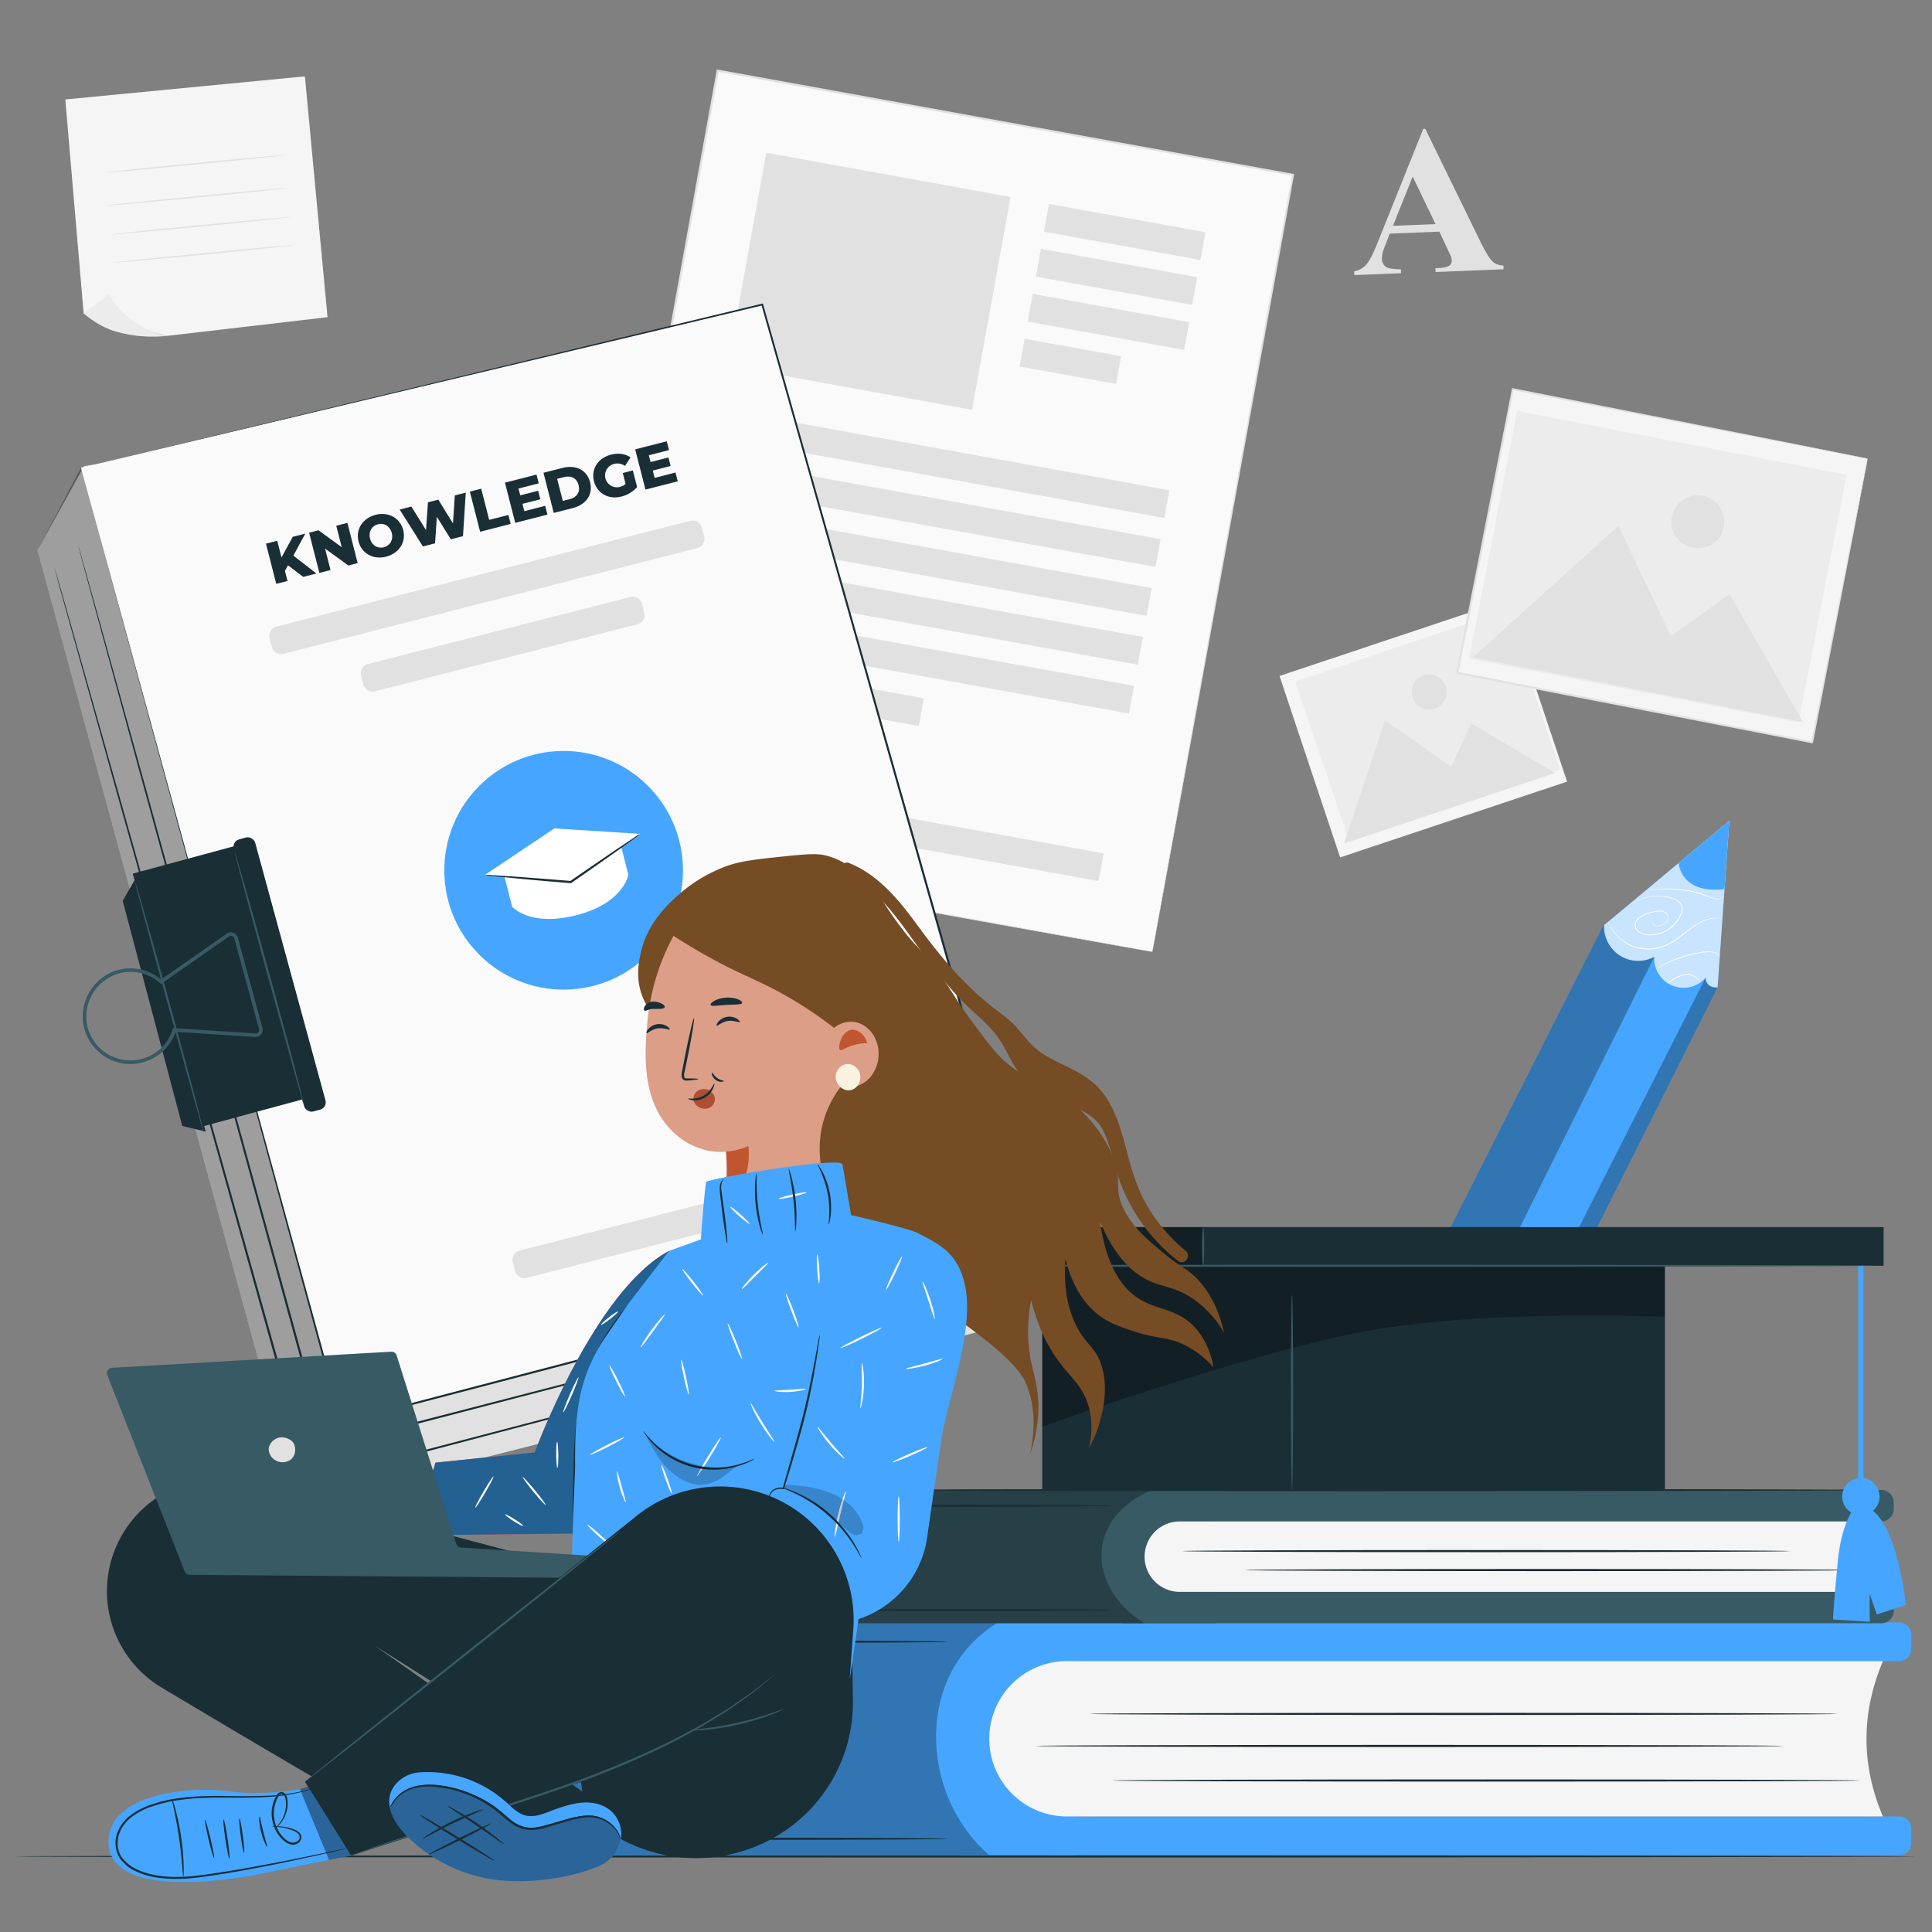<svg id="Layer_1" data-name="Layer 1" xmlns="http://www.w3.org/2000/svg" viewBox="0 0 1080 1080"><rect x="0" y="0" width="1080" height="1080" fill="#808080" stroke="none"/><defs><style>.cls-1{fill:#fafafa;}.cls-2{fill:#e1e1e1;}.cls-3{fill:#f5f5f5;}.cls-4{fill:#ececec;}.cls-5{fill:#1a2e35;}.cls-6{opacity:0.3;}.cls-7{fill:#46a6ff;}.cls-8{fill:#fff;}.cls-9{fill:#375a64;}.cls-10{opacity:0.7;}.cls-11{fill:#754c24;}.cls-12{fill:#c15530;}.cls-13{fill:#dc9e87;}.cls-14{fill:#faf2e1;}.cls-15{fill:#ae4f32;}.cls-16{fill:#ff4f5b;}.cls-17{fill:#226191;}.cls-18{opacity:0.2;}.cls-19{opacity:0.4;}</style></defs><rect class="cls-1" x="301.97" y="122.38" width="441.45" height="326.85" transform="translate(148.34 749.22) rotate(-79.74)"/><path class="cls-2" d="M644.18,532.12s.11-.72.34-2.09.61-3.42,1.08-6.1c.95-5.38,2.37-13.32,4.21-23.65,3.71-20.66,9.13-50.87,16-89.11,13.77-76.43,33.32-185,56.48-313.54l.45.63L401.13,40.1h0l.7-.48c-29.38,162-56.59,312.14-78.75,434.37l-.4-.58L556.34,516l64.91,11.88L638.31,531c3.86.72,5.87,1.12,5.87,1.12s-1.95-.32-5.79-1l-17-3-64.85-11.62L322.47,474.37l-.48-.08.08-.49c22.1-122.24,49.24-272.36,78.54-434.41l.11-.59.59.11h0L722.92,97.19l.54.1-.1.53C700,226.49,680.19,335.13,666.27,411.62c-7,38.17-12.48,68.31-16.25,88.94-1.89,10.27-3.34,18.17-4.32,23.51-.49,2.65-.87,4.66-1.12,6S644.18,532.12,644.18,532.12Z"/><rect class="cls-2" x="416.47" y="96.8" width="138.77" height="120.91" transform="translate(35.79 -84.04) rotate(10.26)"/><rect class="cls-2" x="584.28" y="121.81" width="88.85" height="15.77" transform="translate(33.16 -109.93) rotate(10.26)"/><rect class="cls-2" x="400.71" y="251.38" width="253.58" height="15.77" transform="translate(54.63 -89.83) rotate(10.26)"/><rect class="cls-2" x="395.76" y="278.7" width="253.58" height="15.77" transform="translate(59.41 -88.51) rotate(10.26)"/><rect class="cls-2" x="390.81" y="306.03" width="253.58" height="15.77" transform="translate(64.2 -87.19) rotate(10.26)"/><rect class="cls-2" x="385.87" y="333.35" width="253.58" height="15.77" transform="translate(68.99 -85.87) rotate(10.26)"/><rect class="cls-2" x="380.92" y="360.68" width="253.58" height="15.77" transform="translate(73.78 -84.55) rotate(10.26)"/><rect class="cls-2" x="363.96" y="454.34" width="253.58" height="15.77" transform="translate(90.2 -80.03) rotate(10.26)"/><rect class="cls-2" x="376.89" y="377.81" width="139.2" height="15.77" transform="translate(75.85 -73.37) rotate(10.26)"/><rect class="cls-2" x="579.73" y="146.93" width="88.85" height="15.77" transform="translate(37.57 -108.72) rotate(10.26)"/><rect class="cls-2" x="575.19" y="172.06" width="88.85" height="15.77" transform="translate(41.97 -107.5) rotate(10.26)"/><rect class="cls-2" x="570.91" y="194.14" width="54.79" height="15.77" transform="translate(45.56 -103.36) rotate(10.26)"/><path class="cls-2" d="M804.61,129.48l-27.74,1.12-3,7.77a17,17,0,0,0-1.37,6.38,5.25,5.25,0,0,0,2.86,4.76c1.07.58,3.65.94,7.76,1.08l.08,2.14-26.12,1.05-.08-2.14a11.67,11.67,0,0,0,6.8-3.78q2.61-3,6.25-12.12L795.63,72l1.1,0,30.91,63.27q4.43,9,7.12,11.26a9.13,9.13,0,0,0,5.65,1.86l.09,2.14-38,1.53-.08-2.14,1.56-.06c3-.13,5.17-.64,6.38-1.54a3.08,3.08,0,0,0,1.16-2.71,7.14,7.14,0,0,0-.43-2.13c-.09-.35-.73-1.77-1.91-4.28Zm-2.14-4.2L789.69,98.7l-11,27.53Z"/><rect class="cls-3" x="728.75" y="353.97" width="133.76" height="106.94" transform="translate(-88.09 273.01) rotate(-18.47)"/><rect class="cls-4" x="733.37" y="360.73" width="124.36" height="93.48" transform="matrix(0.95, -0.32, 0.32, 0.95, -88.1, 272.98)"/><polygon class="cls-2" points="751.37 471.49 774.17 402.62 811.21 428.58 822.36 404.36 869.33 432.1 751.37 471.49"/><path class="cls-2" d="M808.27,383.73a9.79,9.79,0,1,1-12.39-6.19A9.8,9.8,0,0,1,808.27,383.73Z"/><rect class="cls-3" x="848.55" y="215.19" width="161.59" height="202.12" transform="translate(440.38 1167.49) rotate(-78.92)"/><path class="cls-2" d="M1044.05,256.38s-.34,0-1-.16l-2.79-.51-10.79-2.05-40.64-7.81L845.59,218.07l.64-.43c-9.23,47.2-19.8,101.31-31,158.57v0l-.47-.71,198.33,39-.59.39c9.46-47.72,17.3-87.28,22.78-114.95,2.77-13.84,4.94-24.69,6.42-32.12.75-3.69,1.32-6.52,1.72-8.47s.63-2.94.63-2.94-.15,1-.5,2.85-.9,4.74-1.59,8.4c-1.42,7.42-3.5,18.25-6.14,32.06-5.38,27.77-13.06,67.47-22.33,115.37l-.1.49-.49-.1L814.53,376.71l-.6-.12.12-.59v0c11.24-57.25,21.86-111.35,31.12-158.55l.1-.53.53.11,143.51,28.38,40.46,8.07,10.67,2.15,2.71.57C1043.76,256.3,1044.05,256.38,1044.05,256.38Z"/><rect class="cls-4" x="858.59" y="222.26" width="141.25" height="187.92" transform="matrix(0.19, -0.98, 0.98, 0.19, 440.3, 1167.34)"/><polygon class="cls-2" points="823.43 367.47 904.72 293.93 934.06 355.64 966.77 332.13 1007.85 403.59 823.43 367.47"/><path class="cls-2" d="M963.63,294.5A14.8,14.8,0,1,1,952,277.14,14.81,14.81,0,0,1,963.63,294.5Z"/><polygon class="cls-3" points="36.51 55.6 46.76 175.2 93.15 187.78 183.1 177.31 170.44 42.68 36.51 55.6"/><path class="cls-4" d="M60.9,164.44,46.76,175.2s8.55,7.67,18.45,10.25a74.76,74.76,0,0,0,27.94,2.33S71.71,184.06,60.9,164.44Z"/><path class="cls-2" d="M159.62,86.66c0,.22-22.76,2.61-50.87,5.34S57.82,96.75,57.8,96.53s22.75-2.61,50.87-5.34S159.59,86.44,159.62,86.66Z"/><path class="cls-2" d="M161,105.06c0,.23-22.76,2.62-50.87,5.34s-50.93,4.76-50.95,4.54,22.75-2.61,50.87-5.34S160.93,104.84,161,105.06Z"/><path class="cls-2" d="M163.1,121.29c0,.22-22.76,2.61-50.87,5.34s-50.93,4.75-50.95,4.53,22.75-2.61,50.87-5.34S163.07,121.07,163.1,121.29Z"/><path class="cls-2" d="M164.51,137c0,.22-22.76,2.61-50.87,5.34s-50.93,4.76-50.95,4.53,22.75-2.61,50.87-5.34S164.49,136.75,164.51,137Z"/><path class="cls-5" d="M1071.34,1037.75c0,.34-237.91.61-531.31.61s-531.37-.27-531.37-.61,237.85-.6,531.37-.6S1071.34,1037.42,1071.34,1037.75Z"/><polygon class="cls-2" points="20.95 307.62 166.55 841.33 560.21 741.14 574.53 694.68 419.44 203.1 47.02 260.54 20.95 307.62"/><g class="cls-6"><polygon points="166.55 841.33 190.86 795.16 45.26 261.45 20.95 307.62 166.55 841.33"/></g><polygon class="cls-1" points="45.26 261.45 190.86 795.16 574.53 694.68 426.09 170.24 45.26 261.45"/><path class="cls-5" d="M45.26,261.45,426,169.77l.46-.11.13.45c41.51,146.54,92.93,328.06,148.56,524.4l.16.6-.59.15-6.34,1.66L191,795.69l-.53.14-.14-.52C104.65,480,46.54,266.17,45.26,261.45c1.28,4.71,59.83,218.46,146.13,533.57l-.67-.39,377.33-98.88,6.33-1.66-.43.75C518.42,498.48,467.07,316.93,425.62,170.38l.58.34Z"/><circle class="cls-7" cx="315.1" cy="486.52" r="66.71" transform="translate(-183.23 782.6) rotate(-87.79)"/><path class="cls-8" d="M286.29,506.81,281.48,488l65.26-16.67L351.25,489s-2.59,15.84-29,22.58S286.29,506.81,286.29,506.81Z"/><polygon class="cls-8" points="271.05 489.08 319.08 493.04 357.93 466.14 309.89 463.11 271.05 489.08"/><path class="cls-2" d="M389.8,306.4,158.41,365.52a5.3,5.3,0,0,1-6.44-3.83l-1.27-5a5.3,5.3,0,0,1,3.82-6.44l231.39-59.11a5.28,5.28,0,0,1,6.44,3.82l1.27,5A5.3,5.3,0,0,1,389.8,306.4Z"/><path class="cls-2" d="M356.29,349,209.55,386.45a5.3,5.3,0,0,1-6.44-3.82l-1.27-5a5.3,5.3,0,0,1,3.82-6.44L352.4,333.73a5.3,5.3,0,0,1,6.44,3.83l1.27,5A5.3,5.3,0,0,1,356.29,349Z"/><path class="cls-2" d="M441.12,676.85,294.38,714.33a5.29,5.29,0,0,1-6.44-3.82l-1.27-5a5.31,5.31,0,0,1,3.82-6.45l146.74-37.48a5.28,5.28,0,0,1,6.44,3.82l1.27,5A5.31,5.31,0,0,1,441.12,676.85Z"/><path class="cls-5" d="M555.9,711.63s-.63.2-1.86.54l-5.49,1.48-21.22,5.61-78.79,20.63L182.28,809.18l-.57.15-.16-.57c-5.79-21.1-11.87-43.22-18.06-65.74-33.18-121-63.21-230.54-85-309.85C67.72,393.52,59,361.44,52.92,339.23c-3-11.07-5.32-19.68-6.9-25.55q-1.16-4.37-1.77-6.66c-.39-1.5-.56-2.27-.56-2.27s.25.75.68,2.24l1.88,6.62c1.64,5.86,4,14.45,7.12,25.5,6.15,22.18,15,54.23,26,93.83L164.65,742.7c6.19,22.52,12.26,44.64,18.06,65.74L182,808l266.36-68.89,78.89-20.28,21.26-5.41,5.52-1.38C555.25,711.76,555.9,711.63,555.9,711.63Z"/><path class="cls-5" d="M528.1,734.83s-.59.19-1.75.51l-5.18,1.42-20,5.36-74.5,19.74L173.79,828.44l-.56.15-.16-.57c-7.13-25.42-14.55-51.86-22.14-78.88C117.56,629.88,87.35,521.93,65.47,443.76L39.71,351.19c-3-10.92-5.35-19.4-7-25.19C32,323.14,31.39,321,31,319.44s-.57-2.24-.57-2.24.25.74.68,2.21l1.9,6.52c1.64,5.78,4.06,14.24,7.16,25.13L66.3,443.53l85.8,305.28c7.57,27,15,53.47,22.11,78.89l-.72-.41,253-66.18L501,741.71l20.08-5.16,5.21-1.31C527.49,735,528.1,734.83,528.1,734.83Z"/><polygon class="cls-5" points="76.2 490.34 68.6 503.58 101.89 629.43 115 632.55 76.2 490.34"/><rect class="cls-5" x="94.5" y="479.58" width="62.03" height="147.41" transform="matrix(0.96, -0.26, 0.26, 0.96, -141.2, 52.54)"/><rect class="cls-5" x="150.12" y="465.93" width="12.38" height="157.65" rx="4.17" transform="translate(-137.85 60.34) rotate(-15.26)"/><path class="cls-9" d="M72.9,594.79a26.79,26.79,0,0,1-26-20.73c-3.25-13.95,5.79-28.61,19.72-32a26.73,26.73,0,0,1,23.46,5.47l36.75-25.67a4,4,0,0,1,6.1,2.21l13.81,50.61a4,4,0,0,1-4.09,5L98.2,576.8a26.63,26.63,0,0,1-18.2,17A27,27,0,0,1,72.9,594.79Zm0-51.5a24.65,24.65,0,0,0-5.83.7,25.13,25.13,0,0,0-18.25,29.62,24.73,24.73,0,0,0,47.69,1.84l.24-.75,46,3a1.92,1.92,0,0,0,1.66-.72,2,2,0,0,0,.37-1.77L131,524.59a2,2,0,0,0-3-1.1L90,550.05l-.59-.52A24.83,24.83,0,0,0,72.93,543.29Z"/><path class="cls-9" d="M169.48,616.55a7.46,7.46,0,0,1-.46-1.41c-.3-1-.68-2.4-1.16-4.07-1-3.69-2.47-8.78-4.23-15-3.54-12.82-8.38-30.28-13.72-49.57s-10-36.8-13.47-49.64l-3.95-15.07c-.42-1.69-.76-3.05-1-4.12a6.93,6.93,0,0,1-.28-1.46,6.52,6.52,0,0,1,.51,1.4l1.24,4.05c1.06,3.68,2.53,8.76,4.33,15,3.6,12.66,8.49,30.17,13.81,49.54s10,36.93,13.38,49.66c1.67,6.37,3,11.53,3.85,15.11.43,1.79.77,3.17.95,4.14A6.49,6.49,0,0,1,169.48,616.55Z"/><path class="cls-9" d="M113.84,633.16a7.43,7.43,0,0,1-.46-1.42c-.3-1-.69-2.4-1.16-4.06-1-3.69-2.47-8.78-4.23-15-3.54-12.81-8.38-30.27-13.72-49.56s-10-36.81-13.47-49.64l-4-15.08q-.63-2.52-1-4.11a7.17,7.17,0,0,1-.28-1.46,6.54,6.54,0,0,1,.51,1.39l1.24,4.06c1.06,3.68,2.53,8.76,4.33,15,3.6,12.66,8.49,30.18,13.81,49.55s10,36.92,13.38,49.66c1.67,6.37,3,11.53,3.85,15.11.43,1.79.77,3.17,1,4.14A6.49,6.49,0,0,1,113.84,633.16Z"/><path class="cls-5" d="M357.93,466.14a22.55,22.55,0,0,1-2.92,2.3l-8.2,5.92c-7,4.95-16.64,11.73-27.38,19.18l-.18.12-.22,0-.47,0c-13.13-1.08-25-2.13-33.62-3l-10.17-1a22.93,22.93,0,0,1-3.72-.54,22,22,0,0,1,3.76.07l10.2.65c8.62.6,20.52,1.52,33.65,2.6l.47,0-.39.1c10.75-7.44,20.5-14.11,27.58-18.88l8.43-5.61A20.75,20.75,0,0,1,357.93,466.14Z"/><path class="cls-5" d="M161,316l-1.72,3.15,1.43,5.62-6.29,1.6-5.74-22.47,6.29-1.61,2.39,9.34,6.31-11.56,7-1.79L164,310.6l12.87,10-7.39,1.89Z"/><path class="cls-5" d="M194.2,292.29l5.74,22.47-5.23,1.34-13-9.44,3.06,12-6.23,1.59-5.74-22.47,5.23-1.34,13,9.44-3.06-12Z"/><path class="cls-5" d="M200.42,302.67c-1.73-6.74,2.31-13,9.5-14.88s13.75,1.75,15.48,8.5-2.32,13-9.51,14.88S202.14,309.41,200.42,302.67ZM219,297.93c-1-3.89-4.31-5.74-7.71-4.87s-5.43,4.08-4.43,8,4.3,5.74,7.71,4.87S220,301.81,219,297.93Z"/><path class="cls-5" d="M260.36,275.38l-1.55,24.34L252,301.46l-7.79-12.58-1,14.83-6.8,1.74-13-20.62,6.55-1.67,8.19,13.2,1.09-15.57L245,279.3l8.23,13.32,1-15.69Z"/><path class="cls-5" d="M262.64,274.8l6.36-1.62,4.45,17.43,10.73-2.74,1.29,5-17.09,4.37Z"/><path class="cls-5" d="M304.76,282.75l1.26,4.91-18,4.61-5.74-22.47,17.63-4.51,1.25,4.91-11.33,2.9,1,3.79,10-2.55,1.22,4.75-10,2.55,1.05,4.11Z"/><path class="cls-5" d="M303.81,264.28l10.63-2.71c7.45-1.91,13.66,1.12,15.43,8s-2.24,12.54-9.69,14.44l-10.63,2.72ZM318.63,279c3.82-1,5.81-3.92,4.82-7.8s-4.15-5.51-8-4.53l-4,1,3.15,12.33Z"/><path class="cls-5" d="M348.15,264.42l5.62-1.44,2.38,9.31a17.33,17.33,0,0,1-8.72,5.27c-7.16,1.83-13.63-1.68-15.38-8.52s2.25-13,9.54-14.89c4.21-1.07,8-.5,10.88,1.6l-3.11,4.7a7.27,7.27,0,0,0-6.1-1.12,6.63,6.63,0,0,0,3.21,12.87,8.43,8.43,0,0,0,3.25-1.62Z"/><path class="cls-5" d="M377.6,264.14l1.26,4.91-18.05,4.62-5.74-22.48,17.63-4.51L374,251.6l-11.33,2.89,1,3.79,10-2.55,1.22,4.75-10,2.56,1.05,4.11Z"/><path class="cls-7" d="M342.58,906.94H601.91a0,0,0,0,1,0,0V1037a0,0,0,0,1,0,0H342.59a39.83,39.83,0,0,1-39.83-39.83v-50.4A39.83,39.83,0,0,1,342.58,906.94Z"/><path class="cls-7" d="M537.11,906.94h524.67a6.61,6.61,0,0,1,6.61,6.61v8.37a6.61,6.61,0,0,1-6.61,6.61H537.11a0,0,0,0,1,0,0V906.94A0,0,0,0,1,537.11,906.94Z"/><path class="cls-7" d="M537.11,1015.41h524.67a6.61,6.61,0,0,1,6.61,6.61v8.37a6.61,6.61,0,0,1-6.61,6.61H537.11a0,0,0,0,1,0,0v-21.59A0,0,0,0,1,537.11,1015.41Z"/><path class="cls-3" d="M1052.55,1015.41H596.4A43.44,43.44,0,0,1,553,972h0a43.44,43.44,0,0,1,43.44-43.44h456.15Q1034.19,972,1052.55,1015.41Z"/><g class="cls-6"><path d="M553,1037H342.07a39.31,39.31,0,0,1-39.32-39.32v-50a40.71,40.71,0,0,1,40.71-40.71H557.91C510.81,935.46,514.33,1003.78,553,1037Z"/></g><path class="cls-5" d="M997.13,976c0,.34-93.63.61-209.1.61s-209.12-.27-209.12-.61,93.61-.6,209.12-.6S997.13,975.67,997.13,976Z"/><path class="cls-5" d="M1040.16,995.31c0,.34-93.63.61-209.1.61S622,995.65,622,995.31s93.61-.6,209.11-.6S1040.16,995,1040.16,995.31Z"/><path class="cls-5" d="M1027.47,958.08c0,.34-93.63.61-209.09.61s-209.12-.27-209.12-.61,93.61-.6,209.12-.6S1027.47,957.75,1027.47,958.08Z"/><path class="cls-5" d="M530.05,1027.89c0,.33-43.82.6-97.87.6s-97.89-.27-97.89-.6,43.82-.61,97.89-.61S530.05,1027.55,530.05,1027.89Z"/><path class="cls-5" d="M530.05,917.73c0,.34-43.82.61-97.87.61s-97.89-.27-97.89-.61,43.82-.6,97.89-.6S530.05,917.4,530.05,917.73Z"/><path class="cls-9" d="M465.91,832.94H679.59a0,0,0,0,1,0,0v74.47a0,0,0,0,1,0,0H465.91A29.37,29.37,0,0,1,436.54,878V862.31A29.37,29.37,0,0,1,465.91,832.94Z"/><path class="cls-9" d="M626.95,832.94h424.73a6.92,6.92,0,0,1,6.92,6.92v3.7a6.92,6.92,0,0,1-6.92,6.92H626.95a0,0,0,0,1,0,0V832.94A0,0,0,0,1,626.95,832.94Z"/><path class="cls-9" d="M626.95,889.87h424.73a6.92,6.92,0,0,1,6.92,6.92v3.7a6.92,6.92,0,0,1-6.92,6.92H626.95a0,0,0,0,1,0,0V889.87A0,0,0,0,1,626.95,889.87Z"/><path class="cls-3" d="M1045.73,889.87H659.52a19.7,19.7,0,0,1-19.7-19.69h0a19.7,19.7,0,0,1,19.7-19.7h386.21Q1030.82,870.18,1045.73,889.87Z"/><g class="cls-6"><path d="M639.82,907.41H466.11a29.57,29.57,0,0,1-29.57-29.57V863.11a30.16,30.16,0,0,1,30.16-30.17H643.85C605.58,849.27,608.44,888.39,639.82,907.41Z"/></g><path class="cls-5" d="M1000.7,867.07c0,.34-76.07.61-169.89.61s-169.9-.27-169.9-.61,76.06-.6,169.9-.6S1000.7,866.74,1000.7,867.07Z"/><path class="cls-5" d="M1035.66,877.67c0,.34-76.07.61-169.88.61s-169.9-.27-169.9-.61,76-.6,169.9-.6S1035.66,877.34,1035.66,877.67Z"/><path class="cls-5" d="M621.22,900c0,.33-35.61.6-79.52.6s-79.53-.27-79.53-.6,35.6-.61,79.53-.61S621.22,899.67,621.22,900Z"/><path class="cls-5" d="M621.22,841.71c0,.34-35.61.61-79.52.61s-79.53-.27-79.53-.61,35.6-.6,79.53-.6S621.22,841.38,621.22,841.71Z"/><path class="cls-5" d="M1053.53,832.94c0,.33-130.62.61-291.71.61s-291.73-.28-291.73-.61,130.59-.6,291.73-.6S1053.53,832.61,1053.53,832.94Z"/><polygon class="cls-7" points="966.74 458.81 896.17 517.59 788.8 729.7 855.74 759.95 960.15 551.93 966.74 458.81"/><g class="cls-10"><path class="cls-8" d="M960.15,551.93c-3.62.47-6.92-1.82-6.66-5.46a16.35,16.35,0,0,1-28.73-11.58,19.07,19.07,0,0,1-28.06-17.73l70-58.35Z"/></g><path class="cls-7" d="M938.36,482.45S939.43,500,964,497l2.7-38.15Z"/><g class="cls-6"><path d="M924.76,534.89,821.27,743.23,788.8,729.7,896.17,517.59l.53-.43a18.34,18.34,0,0,0,1.46,8.25,19.87,19.87,0,0,0,6.94,8.49A18.86,18.86,0,0,0,918,537,19.27,19.27,0,0,0,924.76,534.89Z"/></g><g class="cls-6"><path d="M953.49,546.47,847.16,756.07l8.58,3.88,104.41-208s-5.23.91-6.61-4.1A6,6,0,0,1,953.49,546.47Z"/></g><path class="cls-8" d="M924.25,514.66a1.44,1.44,0,0,0-.37.94,2,2,0,0,0,1.81,1.95,7.62,7.62,0,0,0,4.45-1.25,4.79,4.79,0,0,0,1.91-2.13,3.13,3.13,0,0,0-.2-3,4.23,4.23,0,0,0-3.06-1.55,13.76,13.76,0,0,0-3.91.22,21.21,21.21,0,0,0-8.07,3.15,5.41,5.41,0,0,0-2.48,3.67,4.78,4.78,0,0,0,2,4.08c2.67,1.95,6.49,1.91,9.88,1.23,6.93-1.51,12.46-7,13.8-13a4.74,4.74,0,0,0-1-4.05,8.77,8.77,0,0,0-3.46-2.27,25.85,25.85,0,0,0-7.45-1.49,27.79,27.79,0,0,0-10.88,1.63c-1.22.46-2.15.88-2.77,1.18s-1,.45-1,.45a20.53,20.53,0,0,1,3.65-1.82,27.26,27.26,0,0,1,11-1.8,25.83,25.83,0,0,1,7.58,1.46,9.15,9.15,0,0,1,3.65,2.36,5.2,5.2,0,0,1,1.17,4.43c-1.37,6.21-7,11.79-14.15,13.37a18.67,18.67,0,0,1-5.36.37A9.39,9.39,0,0,1,916,521.1a5.23,5.23,0,0,1-2.15-4.52,5.8,5.8,0,0,1,2.69-4,21.22,21.22,0,0,1,8.26-3.18,13.82,13.82,0,0,1,4-.2,4.59,4.59,0,0,1,3.31,1.73,3.45,3.45,0,0,1,.19,3.37,5,5,0,0,1-2,2.24,7.79,7.79,0,0,1-4.64,1.21,2.12,2.12,0,0,1-1.88-2.15A1.15,1.15,0,0,1,924.25,514.66Z"/><path class="cls-8" d="M962.1,513.38c0,.07-1-.16-2.9-.09a19.87,19.87,0,0,0-7.57,2,50.23,50.23,0,0,0-9.75,6.5c-3.48,2.7-7.35,5.89-12.28,7.61a25,25,0,0,1-14.36.56,24.29,24.29,0,0,1-15.17-12,16.8,16.8,0,0,1-1.18-2.67,3.25,3.25,0,0,1,.35.67c.2.44.53,1.09,1,1.9a25.3,25.3,0,0,0,4.93,6.14,24.22,24.22,0,0,0,10.19,5.49,24.69,24.69,0,0,0,14.08-.58c4.81-1.68,8.65-4.82,12.15-7.5a49,49,0,0,1,9.89-6.46,19.29,19.29,0,0,1,7.72-1.91A11,11,0,0,1,962.1,513.38Z"/><path class="cls-8" d="M961.69,534.65a7.56,7.56,0,0,0-4.84-2.32c-3.39-.34-8.12.63-13.17,1.92a73.37,73.37,0,0,0-12.55,4.66c-1.55.74-2.78,1.39-3.63,1.84a8.1,8.1,0,0,1-1.34.67,9.29,9.29,0,0,1,1.24-.84c.83-.5,2-1.21,3.57-2a65.84,65.84,0,0,1,19.84-6.36,21.4,21.4,0,0,1,6.08-.26,7.5,7.5,0,0,1,3.8,1.55A4.52,4.52,0,0,1,961.69,534.65Z"/><path class="cls-8" d="M932.39,549.58a13.81,13.81,0,0,1,2.36-1.9,16.54,16.54,0,0,1,6.69-3,8.45,8.45,0,0,1,7,1.73,6,6,0,0,1,1.4,1.75c.25.47.31.76.28.77a9.27,9.27,0,0,0-1.91-2.24,8.42,8.42,0,0,0-6.73-1.51A18.11,18.11,0,0,0,935,548,22.43,22.43,0,0,1,932.39,549.58Z"/><path class="cls-8" d="M964,500.74s-.11.11-.34.28-.57.42-1,.72a5.54,5.54,0,0,1-1.84.82,5.85,5.85,0,0,1-2.66-.17,67.18,67.18,0,0,1-6.46-2.23,49.19,49.19,0,0,0-8.06-2,96.22,96.22,0,0,0-15.09-1h-4.6a12.48,12.48,0,0,1-1.69-.06,9.18,9.18,0,0,1,1.68-.14c1.09-.06,2.66-.12,4.6-.16a83.76,83.76,0,0,1,15.18.88,45.73,45.73,0,0,1,8.13,2.07c2.43.87,4.52,1.86,6.4,2.32a4.89,4.89,0,0,0,4.31-.47A12.72,12.72,0,0,1,964,500.74Z"/><path class="cls-7" d="M1038.77,692.43v184.9a1.45,1.45,0,0,0,2.9,0V692.43a1.45,1.45,0,0,0-2.9,0Z"/><path class="cls-7" d="M1050.68,836.59a10.43,10.43,0,1,1-10.43-10.43A10.43,10.43,0,0,1,1050.68,836.59Z"/><path class="cls-7" d="M1037.31,842s-7.6,7.6-9.87,29.88-2.79,33.41-2.79,33.41l20.51,1.27V890.59c0,.76,4,11.9,4,11.9l16.2-5.32S1059.59,837.93,1037.31,842Z"/><rect class="cls-5" x="582.62" y="707.56" width="348.08" height="125.49"/><rect class="cls-5" x="457.6" y="685.96" width="595.37" height="21.6"/><g class="cls-6"><path d="M582.62,797.45s105.75-37.94,174-52,174-9.34,174-9.34v-28.6H582.62Z"/></g><g class="cls-6"><rect x="457.6" y="685.96" width="215.34" height="21.6"/></g><path class="cls-9" d="M1048.65,707.56c0,.33-132.38.6-295.65.6s-295.67-.27-295.67-.6S589.68,707,753,707,1048.65,707.23,1048.65,707.56Z"/><path class="cls-9" d="M672.6,707.74c-.34,0-.61-4.91-.61-11s.27-11,.61-11,.6,4.92.6,11S672.93,707.74,672.6,707.74Z"/><path class="cls-9" d="M722.25,833.05c-.33,0-.6-24.48-.6-54.68s.27-54.69.6-54.69.61,24.48.61,54.69S722.59,833.05,722.25,833.05Z"/><path class="cls-5" d="M341.35,939.44l-16.57,56.64,2.33,17.18h0a88.33,88.33,0,0,0,116.58,6.57h0a86.57,86.57,0,0,0,33.08-69.4l-.91-59Z"/><path class="cls-11" d="M367.75,570.3a38.67,38.67,0,0,1-9.51-15.81c-2.68-9-1.1-17-.25-21,3.73-17.69,15.64-28.26,21.91-33.83a84.5,84.5,0,0,1,25.83-15.34c8.42-3.15,17.82-4.09,36.62-6,12.15-1.21,15.72-1,19.61,0,9.86,2.51,16.43,8.39,20.93,12.5,8.79,8,9.37,12.45,20.52,27.26,8.63,11.45,8.51,9.12,17.93,21.22,10.71,13.77,10.74,16.63,23.12,33.28,8.7,11.71,13.19,17.68,20.08,23.1,9.49,7.48,12.15,5.74,22.87,12.3,4.81,3,28.37,17.37,35.85,42.44,3.63,12.18-.29,14.27,4.57,24.74,4.79,10.32,12.57,16.85,22.24,25,11,9.19,13.41,8.7,19.21,14.78,8.55,9,12.75,20.09,14.93,29.95a59.18,59.18,0,0,0-17.71-19.15c-9.72-6.47-16.41-6.09-24.59-10s-18.52-12.5-27-32.87c3.53,25.15,12.29,36.43,20.12,42,11.2,8,22.84,5.94,33.21,17.51,6.42,7.16,9,15.78,10.17,22a54.7,54.7,0,0,0-17-12.91C651.65,747,647,748.7,633.13,744c-7-2.37-12.88-4.36-18.54-8.55-4.25-3.14-14.06-11.72-19-31.62-1.46,21,3.47,33.56,8.27,41.16s8.78,9.06,11.67,17.68c4.38,13.07.84,26.26-.59,31.59a67.27,67.27,0,0,1-6.22,15.36c1.46-6.43,2.5-15.61-.69-25.14-3.39-10.12-9.4-14.24-16.21-23.51-5.17-7-11.4-17.88-15.36-34.1a89,89,0,0,0-1.68,21.19c.52,12.86,3.61,19.23,5,28.89,1.21,8.41,1.31,20.53-4,36.16,4.24-19.56.83-32.4-2.23-39.7-1.93-4.6-7.47-15.9-54-46.84-20.47-13.61-22-13.17-29.56-20-17.73-16-19.59-28-32.41-47C433.67,624.05,396.29,600.27,367.75,570.3Z"/><path class="cls-11" d="M474.63,482.44c16.21,6.49,27.71,20.41,38.14,34.66,13,17.81,26.49,34,43.82,47.22,3.9,3,7.76,5.73,11.15,9.38s6.33,7.91,10,11.33c6,5.54,13.79,8.76,20.9,12.29,7.5,3.74,14.53,8.4,19.44,15.76,5.16,7.72,8.31,17.24,10.68,26.27,3.05,11.62,5.91,22.93,11.8,33.41a93.45,93.45,0,0,0,22.24,26.42c3.54,2.92-.7,8.45-4.28,5.68a100,100,0,0,1-32.32-44c-3.5-9.34-5.09-19.58-9.38-28.58-4.4-9.26-13.15-11.6-21.16-15.81-7.14-3.76-14.73-6.87-21.18-12-7.81-6.22-10.28-15.13-15.68-23.26-6.07-9.12-15.7-15.76-23-23.73A295.65,295.65,0,0,1,516.62,534c-12.79-17.2-24.57-37.22-44.55-45.45-3.81-1.58-1.25-7.66,2.56-6.14Z"/><path class="cls-12" d="M394.53,601.09a127.53,127.53,0,0,1,11.58,47.44,125.35,125.35,0,0,1-1.74,27.18c13.36.61,25.64-6.35,31.43-18,9.82-19.8-5.44-40.19-6.33-41.36C417.92,601,398.18,601,394.53,601.09Z"/><path class="cls-13" d="M376.5,523.14a125.15,125.15,0,0,0-14.56,47.77c-1.38,14.82-3.94,42.16,12.18,59.66a40.55,40.55,0,0,0,20.93,12.5,37.5,37.5,0,0,0,23.26-2.46,40.87,40.87,0,0,1-1.44,16.52,38.11,38.11,0,0,1-12.5,18.58c2.66,2.6,11.83,10.93,25.39,11.45,21,.82,33.25-17.79,34.17-19.24a60.34,60.34,0,0,1-4.87-35.72,56.14,56.14,0,0,1,10.69-24.34c.7.13,10.6,1.75,17-6a20.54,20.54,0,0,0,1.47-23.27c-1-1.59-4.45-6.34-10.58-7.29a14.71,14.71,0,0,0-11.41,3.31,222.44,222.44,0,0,0-33.66-21.67c-11.79-6.13-19.6-8.77-35.15-17.3C388.45,530.72,381.27,526.24,376.5,523.14Z"/><path class="cls-14" d="M474.25,594.78a7.2,7.2,0,0,1,6.48,5.62c.93,3.93-1.46,8.05-4.94,8.93-4.19,1.06-8.72-2.88-8.64-7.5C467.23,598,470.47,594.62,474.25,594.78Z"/><path class="cls-12" d="M469.5,586.87c-1.38-1.35.91-10.67,6.65-11.21,3.5-.33,7.36,2.69,8.64,7.5a27.58,27.58,0,0,0-5.82.61C472.88,585.08,470.41,587.77,469.5,586.87Z"/><path class="cls-5" d="M361.46,577.45c.47.43,2.69-2.05,6.22-2.57s6.34,1.13,6.67.57c.16-.24-.36-1.07-1.6-1.84a8.06,8.06,0,0,0-5.42-1.07,8.25,8.25,0,0,0-4.87,2.66C361.5,576.32,361.24,577.26,361.46,577.45Z"/><path class="cls-5" d="M400.64,573.31c.46.43,2.69-2,6.21-2.57s6.35,1.13,6.67.58c.16-.25-.35-1.08-1.6-1.85a8.1,8.1,0,0,0-5.41-1.07,8.22,8.22,0,0,0-4.87,2.66C400.67,572.18,400.41,573.12,400.64,573.31Z"/><path class="cls-5" d="M390.36,603.19c0-.23-2.25-.34-5.86-.33-.91,0-1.79-.05-2-.74a6.05,6.05,0,0,1,.23-3.15c.55-2.64,1.12-5.39,1.71-8.28,2.35-11.78,3.91-21.41,3.5-21.52s-2.65,9.35-5,21.13c-.55,2.9-1.08,5.66-1.59,8.31-.2,1.23-.62,2.65,0,4.13A2.32,2.32,0,0,0,383,604a5.07,5.07,0,0,0,1.55,0C388.16,603.74,390.38,603.42,390.36,603.19Z"/><path class="cls-5" d="M397.22,561.75c.44,1.06,4.25.25,8.86,0s8.49,0,8.78-1.14-3.7-3.3-9.07-2.94S396.75,560.77,397.22,561.75Z"/><path class="cls-5" d="M360.22,564.86c.44.35,1.21,0,2.1-.33a8.09,8.09,0,0,1,3.2-.56,36.43,36.43,0,0,0,4.09-.05c1.16-.13,1.94-.49,2-1s-.5-1.2-1.56-1.79a9.72,9.72,0,0,0-4.65-1.21,5.76,5.76,0,0,0-4.89,2.45C359.76,563.58,359.81,564.55,360.22,564.86Z"/><path class="cls-15" d="M397.26,609.78a7.51,7.51,0,0,0-6.76-.31,5.42,5.42,0,0,0-2.69,6.18,5.82,5.82,0,0,0,2.48,3,6.6,6.6,0,0,0,5.64.86,5.54,5.54,0,0,0,3.66-4.43,4.86,4.86,0,0,0-2.7-5.07"/><path class="cls-5" d="M384.64,614.15c0,.16.93.71,2.67.92a10.76,10.76,0,0,0,6.6-1.4,11.8,11.8,0,0,0,4.69-5.14c.77-1.66.85-2.83.7-2.87s-.57,1-1.48,2.38a13.57,13.57,0,0,1-4.52,4.43,12.61,12.61,0,0,1-6,1.64C385.72,614.16,384.69,614,384.64,614.15Z"/><path class="cls-5" d="M398,599.64c-.16,0-.2.61.1,1.44a5.8,5.8,0,0,0,2.06,2.66,5.24,5.24,0,0,0,3.08,1c.84,0,1.3-.29,1.28-.46-.05-.39-1.89-.38-3.66-1.69S398.37,599.54,398,599.64Z"/><path class="cls-16" d="M243.46,817.61l55.46-5.7S332.09,721.56,374,699.28l27.8,47.35L344.58,857l-114,1.25Z"/><path class="cls-17" d="M243.46,817.61l55.46-5.7S332.09,721.56,374,699.28l27.8,47.35L344.58,857l-114,1.25Z"/><path class="cls-1" d="M265.67,842.78c-.29-.16,1.77-4.21,4.58-9s5.33-8.61,5.61-8.44-1.76,4.21-4.58,9S266,843,265.67,842.78Z"/><path class="cls-1" d="M305,841.26c-.26.21-3.33-3.11-6.87-7.41s-6.19-8-5.94-8.17,3.33,3.11,6.87,7.41S305.24,841.05,305,841.26Z"/><path class="cls-1" d="M311.59,820.55c-.33,0-.63-3.25-.68-7.27s.19-7.28.52-7.29.64,3.26.68,7.28S311.92,820.55,311.59,820.55Z"/><path class="cls-1" d="M292.41,853c-.18.27-2.57-.93-5.34-2.7s-4.87-3.43-4.7-3.71,2.57.93,5.34,2.7S292.58,852.67,292.41,853Z"/><path class="cls-1" d="M323.37,769.88c.31.14-1.36,4.64-3.72,10.07s-4.52,9.72-4.82,9.59,1.36-4.64,3.72-10.07S323.07,769.75,323.37,769.88Z"/><path class="cls-1" d="M345.47,733.17c.21.27-1.76,2.13-4.38,4.16s-4.92,3.48-5.12,3.22,1.76-2.13,4.38-4.16S345.27,732.91,345.47,733.17Z"/><path class="cls-7" d="M429.79,848.94l27.36-116A39.34,39.34,0,0,1,502,703.24h0a39.34,39.34,0,0,1,32.38,44.39L518.08,860.84a56.54,56.54,0,0,1-46.41,46.26L449,910.9Z"/><path class="cls-5" d="M518.35,695.59c-.15.28-3.25-3.43-10.27-5a27.33,27.33,0,0,0-12.33.22,33.42,33.42,0,0,0-13.31,7.13c-8.32,7.13-12.78,16.32-15.82,22.75-1.49,3.27-2.63,6-3.45,7.8a16.22,16.22,0,0,1-1.36,2.83,14.74,14.74,0,0,1,.93-3c.68-1.9,1.7-4.64,3.11-8A85.69,85.69,0,0,1,471.61,709a50.24,50.24,0,0,1,10.05-12,33.63,33.63,0,0,1,13.83-7.29,27.17,27.17,0,0,1,12.78,0,21.57,21.57,0,0,1,7.8,3.66,14.1,14.1,0,0,1,1.75,1.55C518.2,695.35,518.38,695.56,518.35,695.59Z"/><path class="cls-5" d="M356.43,723.39a5.43,5.43,0,0,1-.79,1.08l-2.41,3c-2.09,2.57-5.08,6.34-8.47,11.19-6.74,9.65-15.21,24-19.09,41.71s-3.82,34.19-4.37,46c-.22,5.94-.44,10.74-.66,14-.12,1.55-.22,2.82-.3,3.82a4.72,4.72,0,0,1-.19,1.32,6.21,6.21,0,0,1,0-1.33c0-1,0-2.27.07-3.83.07-3.48.17-8.24.29-14,.33-11.83.2-28.41,4-46.26s12.62-32.37,19.57-41.94c3.5-4.82,6.6-8.51,8.8-11,1.09-1.25,2-2.18,2.59-2.82A5.7,5.7,0,0,1,356.43,723.39Z"/><path class="cls-7" d="M539.9,721.13c-3.36-20.65-14.84-25.48-26.74-31.79-3.89-2.06-22.58-6.65-37.4-10.09-1.51-8.94-4.22-24.94-4.81-28.32-.83-4.74-75.22,8-76.14,9.75-.61,1.19-2.12,19.78-3.07,32.17L374,699.28l-23,29.86-11.93,17.34a92.57,92.57,0,0,0-14.65,33.2c-2.79,13.21-3.05,26.08-2.9,40.08l-2.77,76,156.39,42.37,11.22-77L526,805.86C529.19,783.68,544,746.51,539.9,721.13Z"/><path class="cls-5" d="M406.54,695.07c-.16,0-.57-2-1.09-5.25s-1.17-7.79-1.8-12.8c-.3-2.47-.58-4.83-.85-7.06a49.15,49.15,0,0,1-.48-5.84,7.06,7.06,0,0,1,1.07-3.9c.59-.78,1.11-1,1.14-1s-.33.42-.74,1.2a7.3,7.3,0,0,0-.62,3.65c.06,1.59.44,3.53.72,5.7s.61,4.58.94,7c.64,5,1.15,9.55,1.46,12.84S406.71,695.05,406.54,695.07Z"/><path class="cls-5" d="M426.37,690.16c-.14,0-.87-1.77-1.71-4.8a76.65,76.65,0,0,1-2.24-12.1,75.41,75.41,0,0,1-.28-12.29c.2-3.15.54-5.07.69-5.05.37,0-.22,7.76.78,17.22S426.73,690.06,426.37,690.16Z"/><path class="cls-5" d="M463.31,684.37c-.4,0,1.17-7.78-.62-17.14s-5.9-16.05-5.55-16.23c.12-.07,1.33,1.48,2.78,4.3a43.59,43.59,0,0,1,4.45,24.07C464,682.52,463.44,684.4,463.31,684.37Z"/><path class="cls-1" d="M358.18,753.15c-.27-.17,2.26-4.64,6-9.73s7.23-8.86,7.47-8.65-2.8,4.29-6.5,9.36S358.47,753.33,358.18,753.15Z"/><path class="cls-1" d="M393,724.2c-.26.2-3.07-3-6.27-7.06s-5.6-7.59-5.34-7.79,3.07,3,6.28,7.06S393.24,724,393,724.2Z"/><path class="cls-1" d="M429.49,705.85c.22.26-3.19,3.44-7.25,7.5s-7.27,7.44-7.53,7.22,2.57-4,6.68-8.07S429.29,705.6,429.49,705.85Z"/><path class="cls-1" d="M418.94,684.09c-.22.24-2.8-1.69-5.78-4.32s-5.2-5-5-5.22,2.8,1.69,5.78,4.32S419.16,683.84,418.94,684.09Z"/><path class="cls-1" d="M450.91,666.58c.07.33-3.38,1.38-7.71,2.36s-7.91,1.51-8,1.18,3.38-1.37,7.71-2.35S450.84,666.26,450.91,666.58Z"/><path class="cls-1" d="M457.9,717.42c-.33,0-.82-3.56-1.09-8s-.23-8.06.1-8.08.82,3.56,1.09,8S458.23,717.4,457.9,717.42Z"/><path class="cls-1" d="M446.44,742c-.31.12-2.15-4-4.13-9.25s-3.31-9.56-3-9.68,2.15,4,4.13,9.26S446.75,741.92,446.44,742Z"/><path class="cls-1" d="M414.79,759.64c-.31.12-2.34-4.21-4.53-9.68s-3.73-10-3.42-10.13,2.33,4.21,4.53,9.68S415.09,759.52,414.79,759.64Z"/><path class="cls-1" d="M385,779.53c-.33.07-1.53-4.23-2.69-9.6s-1.84-9.79-1.52-9.86,1.53,4.23,2.69,9.61S385.34,779.46,385,779.53Z"/><path class="cls-1" d="M349.41,780.7c-.3.15-2.49-3.64-4.91-8.46s-4.13-8.86-3.84-9,2.5,3.64,4.91,8.46S349.71,780.55,349.41,780.7Z"/><path class="cls-1" d="M348.89,803.55c.15.29-4,2.7-9.27,5.38s-9.67,4.61-9.82,4.31,4-2.7,9.27-5.38S348.74,803.25,348.89,803.55Z"/><path class="cls-1" d="M349.73,839.67c-.3.12-2-3.54-3.33-8.33s-1.77-8.8-1.45-8.86,1.28,3.82,2.6,8.54S350.05,839.55,349.73,839.67Z"/><path class="cls-1" d="M342.64,865.14c-.22.24-3.61-2.43-7.57-6s-7-6.62-6.77-6.86,3.61,2.42,7.57,6S342.86,864.89,342.64,865.14Z"/><path class="cls-1" d="M389.38,847.3c.09.34-5.17,1.91-11.3,4.69s-10.8,5.67-11,5.37,4.24-3.65,10.5-6.46S389.32,847,389.38,847.3Z"/><path class="cls-1" d="M375.52,834.87c-.31.11-1.86-3.4-3.46-7.84s-2.65-8.12-2.34-8.23,1.86,3.39,3.46,7.83S375.83,834.76,375.52,834.87Z"/><path class="cls-1" d="M403,803.49c.28.17-2.48,5.17-6.17,11.17s-6.91,10.72-7.19,10.55,2.48-5.18,6.17-11.18S402.74,803.31,403,803.49Z"/><path class="cls-1" d="M433,806.14c-.25.2-4-4.25-7.75-10.35s-6-11.46-5.74-11.6,3,4.93,6.76,11S433.24,805.93,433,806.14Z"/><path class="cls-1" d="M450.56,776.43c.06.31-3.81,1.36-8.74,1.65s-8.89-.27-8.86-.59,4-.31,8.79-.61S450.49,776.09,450.56,776.43Z"/><path class="cls-1" d="M492.73,742.33c.14.3-4.87,3-11.2,6.15s-11.58,5.38-11.73,5.08,4.87-3,11.2-6.15S492.58,742,492.73,742.33Z"/><path class="cls-1" d="M495.32,720.91c-.29-.14,1.46-4.4,3.93-9.52s4.71-9.14,5-9-1.46,4.41-3.92,9.52S495.62,721.06,495.32,720.91Z"/><path class="cls-1" d="M522.55,737.4c-.33.08-1.73-4.65-3.61-10.42s-3.52-10.42-3.21-10.55,2.46,4.35,4.35,10.18S522.86,737.33,522.55,737.4Z"/><path class="cls-1" d="M527,759.6c.11.3-4.3,2.27-10,3.8s-10.55,2.05-10.6,1.74,4.61-1.37,10.29-2.9S526.9,759.28,527,759.6Z"/><path class="cls-1" d="M481,787.29c-.35-.07.58-5.68.78-12.64s-.33-12.62,0-12.67,1.42,5.62,1.18,12.7S481.3,787.36,481,787.29Z"/><path class="cls-1" d="M472.07,815.34c-.21.24-4.29-3.15-8.5-8.13s-6.9-9.54-6.64-9.71,3.38,4,7.55,8.94S472.31,815.09,472.07,815.34Z"/><path class="cls-1" d="M518.46,809c.13.3-4.14,2.43-9.53,4.76s-9.88,4-10,3.65,4.14-2.43,9.53-4.75S518.33,808.64,518.46,809Z"/><path class="cls-1" d="M502.39,861.75c-.33,0-.6-5.66-.61-12.64s.26-12.64.59-12.64.6,5.65.61,12.64S502.72,861.75,502.39,861.75Z"/><path class="cls-1" d="M466.7,859.12c-.32,0,.19-5.93,1.9-13s3.89-12.58,4.19-12.47-1.36,5.73-3,12.75S467,859.17,466.7,859.12Z"/><path class="cls-1" d="M468.49,872.91c0,.35-5.7,1-12.67,2.2s-12.57,2.61-12.67,2.27,5.4-2.22,12.46-3.45S468.48,872.6,468.49,872.91Z"/><path class="cls-1" d="M429,864.49c-.24-.22,2.77-3.8,6.73-8s7.36-7.4,7.6-7.17-2.78,3.8-6.73,8S429.19,864.72,429,864.49Z"/><path class="cls-1" d="M403.67,889.63c-.34.07-1.4-4.06-3.2-9s-3.62-8.76-3.31-8.92,2.62,3.49,4.43,8.51S404,889.58,403.67,889.63Z"/><path class="cls-1" d="M445.07,903.38c-.14.3-5.32-1.64-11.58-4.34s-11.24-5.13-11.11-5.43,5.31,1.63,11.58,4.33S445.2,903.08,445.07,903.38Z"/><path class="cls-1" d="M373.14,900c-.31-.1.62-3.88,2.07-8.43s2.9-8.17,3.21-8.07-.61,3.88-2.07,8.43S373.46,900.1,373.14,900Z"/><path class="cls-1" d="M420.59,907.5c-.06.35-6.61-.64-14.74-1s-14.74.07-14.78-.28,6.59-1.28,14.83-.91S420.65,907.2,420.59,907.5Z"/><path class="cls-5" d="M429.69,839.61a2.49,2.49,0,0,1-.07-.91,8.12,8.12,0,0,1,.34-2.61,5.76,5.76,0,0,1,2.46-3.45,8.07,8.07,0,0,1,5.6-1l-.47.28c2.42-8.84,6.3-21.76,10.16-36.24,3.62-13.55,6-26,7.71-35.06.81-4.38,1.48-8,2-10.71a24.12,24.12,0,0,1,.87-3.91,26.07,26.07,0,0,1-.41,4c-.34,2.55-.88,6.24-1.61,10.78-1.48,9.09-3.76,21.63-7.39,35.23-3.87,14.51-7.89,27.38-10.55,36.16l-.1.34-.37-.06a7.48,7.48,0,0,0-5.1.74,5.38,5.38,0,0,0-2.38,3.05A29.78,29.78,0,0,0,429.69,839.61Z"/><path class="cls-5" d="M481.58,871c-.2.1-1.64-3-4.62-7.61a78.93,78.93,0,0,0-31.58-28.07c-4.92-2.42-8.17-3.49-8.1-3.7a9,9,0,0,1,2.34.59,52.1,52.1,0,0,1,6.12,2.34A71.62,71.62,0,0,1,477.68,863a51.59,51.59,0,0,1,3,5.81A9.47,9.47,0,0,1,481.58,871Z"/><g class="cls-18"><path d="M438.56,829.93c8.79.53,16,1.11,24.28,4.12s16,8.83,19.11,17.07c.75,2,1.12,4.48-.37,6a4.26,4.26,0,0,1-4.35.75,11.56,11.56,0,0,1-3.83-2.58c-5.12-4.63-10.42-8.71-15.7-13.16s-12.93-9.1-19.76-10.06"/></g><path class="cls-5" d="M421.83,815.45a11.2,11.2,0,0,1-2.39,1.41,41.77,41.77,0,0,1-7,2.74A47.18,47.18,0,0,1,366,808.09a41.64,41.64,0,0,1-4.95-5.72A10.79,10.79,0,0,1,359.6,800c.19-.14,2.32,3.21,7,7.46a48.74,48.74,0,0,0,45.61,11.32C418.28,817.2,421.73,815.23,421.83,815.45Z"/><g class="cls-18"><path d="M360.86,801.77c4,8.38,8.6,16.79,16,22.37,4.26,3.21,9.24,5.89,14.58,5.92,7.67.05,14.2-5.26,20-10.29-18.94,3.18-40.41-5.19-50.6-18"/></g><path class="cls-5" d="M444.61,688.2c-.36,0,0-7.9-1.06-17.51s-3-17.26-2.66-17.35c.14,0,.84,1.82,1.64,4.91a87.86,87.86,0,0,1,2.65,24.8C445.05,686.25,444.76,688.21,444.61,688.2Z"/><path class="cls-7" d="M175.33,998.79s-24.92,5.67-47.26,2.57c-20.94-2.9-67.73.86-67.41,28.42.36,30.73,62.71,22.45,87,17.31s48.52-9.82,48.52-9.82Z"/><path class="cls-5" d="M119.7,1038.78c-.33.08-1.73-4.7-3.14-10.66s-2.29-10.86-2-10.94,1.73,4.7,3.14,10.66S120,1038.71,119.7,1038.78Z"/><path class="cls-5" d="M128.22,1039.1c-.33,0-1.32-4.86-2.23-10.95s-1.37-11.07-1-11.12,1.32,4.85,2.23,10.94S128.55,1039.05,128.22,1039.1Z"/><path class="cls-5" d="M136.42,1035.79c-.33,0-1.17-4.24-1.87-9.56s-1-9.68-.68-9.72,1.17,4.24,1.87,9.56S136.74,1035.75,136.42,1035.79Z"/><path class="cls-5" d="M149.3,1032.43c-.29.12-2.1-3.44-3.3-8.2s-1.33-8.75-1-8.78,1,3.83,2.18,8.49S149.62,1032.29,149.3,1032.43Z"/><path class="cls-5" d="M152,1021.16a10.51,10.51,0,0,1,3.26-.25,27.39,27.39,0,0,1,8.79,1.62,9.86,9.86,0,0,1,2.72,1.42,4.1,4.1,0,0,1,1.72,3c.06,2.72-2.9,4.71-5.61,4.17s-4.83-2.46-6.57-4.57a19.77,19.77,0,0,1-3.77-7.64,19.52,19.52,0,0,1,2.57-16,3.23,3.23,0,0,1,1.84-1.14,2.54,2.54,0,0,1,2.09.63,5.63,5.63,0,0,1,1.6,3.34,17.15,17.15,0,0,1-.26,6.25,17.44,17.44,0,0,1-4.13,7.93,14.09,14.09,0,0,1-1.81,1.64c-.45.32-.7.48-.72.44s.86-.79,2.18-2.39a17.94,17.94,0,0,0,3.65-7.8,16.66,16.66,0,0,0,.11-5.92,4.64,4.64,0,0,0-1.31-2.69,1.6,1.6,0,0,0-2.4.43,19.53,19.53,0,0,0,1.27,22.14c1.62,2,3.61,3.81,5.85,4.21s4.5-1.18,4.43-3a3.18,3.18,0,0,0-1.31-2.34,8.86,8.86,0,0,0-2.44-1.35,30.47,30.47,0,0,0-8.51-2C153.11,1021.21,152,1021.26,152,1021.16Z"/><path class="cls-5" d="M193.67,1033.24a3.5,3.5,0,0,1-.63.2l-1.87.49-7.22,1.73c-6.29,1.45-15.41,3.5-26.74,5.82s-24.87,4.94-40.05,7.18c-7.57,1.1-15.69,2.11-24.1,1.46a51.9,51.9,0,0,1-12.66-2.27,35.11,35.11,0,0,1-6.09-2.63,18.73,18.73,0,0,1-5.37-4.23l.09.1a12.91,12.91,0,0,1-2.2-2.58,16.32,16.32,0,0,1-1.42-13.44,21.58,21.58,0,0,1,7.9-10.56,40.91,40.91,0,0,1,11.32-5.76c2-.59,3.92-1.29,5.89-1.76s3.91-1,5.87-1.26c15.62-2.64,29.88-1.54,41.71-1.67,5.94,0,11.29-.17,16-.51A108.15,108.15,0,0,0,166,1001.9l4.3-.95,3.09-.92,1.91-.55a3.46,3.46,0,0,1,.67-.15,3.28,3.28,0,0,1-.63.27l-1.88.66-3.07,1-4.29,1.07a101.62,101.62,0,0,1-12,1.85c-4.71.41-10.09.69-16,.7-11.86.23-26.11-.77-41.53,1.91-1.93.29-3.83.84-5.78,1.26s-3.84,1.17-5.79,1.75a39.43,39.43,0,0,0-11,5.62,20.36,20.36,0,0,0-7.47,10c-1.23,4-1.07,8.78,1.29,12.44a11.28,11.28,0,0,0,2,2.33l0,0,.06.06a17.78,17.78,0,0,0,5,3.89,33.47,33.47,0,0,0,5.87,2.54A51.45,51.45,0,0,0,93.14,1049c8.29.65,16.29-.32,23.86-1.39,15.16-2.17,28.7-4.72,40.05-6.91s20.49-4.13,26.8-5.45l7.27-1.51,1.9-.38A2.82,2.82,0,0,1,193.67,1033.24Z"/><path class="cls-5" d="M102.48,1049c-.17,0-.35-2.44-.67-6.38s-.86-9.37-1.72-15.32-1.9-11.32-2.71-15.19-1.34-6.26-1.17-6.3,1,2.27,2,6.11a138.17,138.17,0,0,1,3.07,15.2,137.84,137.84,0,0,1,1.38,15.45C102.76,1046.58,102.64,1049,102.48,1049Z"/><g class="cls-19"><polygon points="167.66 1000.21 183.93 1039.68 196.19 1037.27 172.23 998.83 167.66 1000.21"/></g><path class="cls-5" d="M372.78,889.26c-2.53.88-166.63-43.17-233-61a62.89,62.89,0,0,0-51.08,8.3l-.79.53a62.87,62.87,0,0,0-26.33,67.3h0a62.81,62.81,0,0,0,28.81,39c43.92,26.25,136.87,81.47,139.68,80.34,3.68-1.47,119-5.72,119-5.72L209.21,919.74l66.47,41.93,97.1-72.41Z"/><path class="cls-9" d="M221.74,757.73,255,862.93a3.06,3.06,0,0,0,2.72,2.13l87.49,5.6a3.06,3.06,0,0,1,2.86,3l.06,5.46a3.06,3.06,0,0,1-3.08,3.09l-239-1.87a3.05,3.05,0,0,1-2.82-1.94L60,768.78a3,3,0,0,1,2.66-4.17l156-9A3,3,0,0,1,221.74,757.73Z"/><path class="cls-2" d="M154.9,804a7.51,7.51,0,0,0-4.66,5.42,7.22,7.22,0,0,0,3.16,6.54,7.86,7.86,0,0,0,8.74.23c2.55-1.76,3.65-5.19,2.28-8.85-1.09-2.9-6.44-4.88-9.52-3.34"/><path class="cls-5" d="M196.19,1037.27,170.47,996,354.6,848.4A74.69,74.69,0,0,1,395,831.33h0A74.64,74.64,0,0,1,477,911l-2.58,35.54-122.84,41Z"/><path class="cls-9" d="M433.28,936a3.21,3.21,0,0,1-.49.46l-1.5,1.27-5.86,4.78L421.17,946c-1.55,1.26-3.39,2.43-5.28,3.8l-6.12,4.3c-1.09.75-2.19,1.56-3.36,2.33l-3.66,2.26c-5,3.06-10.43,6.58-16.57,9.76-3,1.64-6.15,3.42-9.43,5.09l-10.21,5c-14.07,6.6-29.83,13.25-46.75,19.21-33.79,12.06-65.06,20.82-87.45,27.88-5.62,1.72-10.68,3.32-15.1,4.78s-8.27,2.65-11.36,3.74l-7.17,2.42-1.87.6a.34.34,0,1,1,0-.12l1.83-.71,7.09-2.63c3.08-1.16,6.88-2.45,11.3-3.94s9.46-3.18,15.06-5c22.34-7.27,53.57-16.15,87.31-28.19,16.89-6,32.62-12.56,46.68-19.09l10.21-4.92c3.28-1.65,6.38-3.41,9.43-5,6.14-3.14,11.56-6.6,16.59-9.61l3.67-2.22c1.17-.76,2.28-1.54,3.37-2.28l6.16-4.22c1.91-1.33,3.76-2.48,5.33-3.71l4.31-3.34,6-4.61,1.57-1.17A2.65,2.65,0,0,1,433.28,936Z"/><path class="cls-9" d="M438,955.39a7.8,7.8,0,0,1-1.86,1c-1.23.58-3,1.34-5.31,2.21a135.84,135.84,0,0,1-18.15,5.46A133.65,133.65,0,0,1,393.93,967c-2.42.19-4.38.28-5.74.29a7.51,7.51,0,0,1-2.11-.1c0-.19,3-.44,7.77-1s11.38-1.59,18.56-3.21,13.56-3.57,18.14-5.1S437.93,955.22,438,955.39Z"/><path class="cls-9" d="M347.25,855.47c.2.25-39.2,31.93-88,70.73s-88.56,70.06-88.77,69.8,39.2-31.92,88-70.74S347,855.21,347.25,855.47Z"/><path class="cls-7" d="M338.21,1010.05c-9-4.66-18.93-1.74-27.43,1.23-5.65,2-11.51,5.07-17.29,3.51-4.18-1.13-7.32-4.47-10.53-7.37a65.71,65.71,0,0,0-48.2-16.68,19.58,19.58,0,0,0-13.12,6.11c-8.65,9.57-1.91,21.83,6,29.72a86.43,86.43,0,0,0,52.48,24.61c16.31,1.52,38.69-1,55.14-8.23,10.14-4.48,15.24-16.55,9.79-26.2A16.79,16.79,0,0,0,338.21,1010.05Z"/><g class="cls-19"><path d="M338.27,1017.63c-9-4.65-18.93-1.73-27.42,1.23-5.66,2-11.52,5.07-17.3,3.51-4.18-1.12-7.31-4.47-10.53-7.37a65.66,65.66,0,0,0-48.2-16.67,19.54,19.54,0,0,0-13.12,6.1,15.25,15.25,0,0,0-3.6,6.69c1.36,5.68,5.26,11.2,9.52,15.45a86.43,86.43,0,0,0,52.48,24.61c16.31,1.52,38.69-1,55.14-8.23a20.13,20.13,0,0,0,11.6-14.14,17,17,0,0,0-1.73-4.48A16.73,16.73,0,0,0,338.27,1017.63Z"/></g><path class="cls-5" d="M346.84,1028.81a15.23,15.23,0,0,0-2.24-5.25,17,17,0,0,0-4.82-4.61,19,19,0,0,0-8.22-3.05c-6.62-.7-14.26,2.17-22.75,4.56-4.19,1.16-8.77,2.92-13.81,2.34a18.34,18.34,0,0,1-7.14-2.38,44.13,44.13,0,0,1-6.17-4.54,63.84,63.84,0,0,0-24.53-14.21A62.56,62.56,0,0,0,245,999a38,38,0,0,0-10.78,0,23.34,23.34,0,0,0-8.31,3,21,21,0,0,0-5.06,4.39,52.52,52.52,0,0,0-3.24,4.78,18.61,18.61,0,0,1,2.87-5.07,21.23,21.23,0,0,1,5.07-4.67,24,24,0,0,1,8.52-3.26,38.45,38.45,0,0,1,11-.21,63.91,63.91,0,0,1,12.38,2.61,71.75,71.75,0,0,1,12.85,5.51,52.72,52.72,0,0,1,6.27,4c2,1.54,3.89,3.22,5.84,4.86a43.33,43.33,0,0,0,6,4.42,17.2,17.2,0,0,0,6.69,2.26c4.66.56,9.12-1.08,13.37-2.24,8.45-2.31,16.22-5.17,23.15-4.34A19.16,19.16,0,0,1,345,1023.3a12.43,12.43,0,0,1,1.69,4A5.57,5.57,0,0,1,346.84,1028.81Z"/><path class="cls-5" d="M346.84,1028.81a15.23,15.23,0,0,0-2.24-5.25,17,17,0,0,0-4.82-4.61,19,19,0,0,0-8.22-3.05c-6.62-.7-14.26,2.17-22.75,4.56-4.19,1.16-8.77,2.92-13.81,2.34a18.34,18.34,0,0,1-7.14-2.38,44.13,44.13,0,0,1-6.17-4.54,63.84,63.84,0,0,0-24.53-14.21A62.56,62.56,0,0,0,245,999a38,38,0,0,0-10.78,0,23.34,23.34,0,0,0-8.31,3,21,21,0,0,0-5.06,4.39,52.52,52.52,0,0,0-3.24,4.78,18.61,18.61,0,0,1,2.87-5.07,21.23,21.23,0,0,1,5.07-4.67,24,24,0,0,1,8.52-3.26,38.45,38.45,0,0,1,11-.21,63.91,63.91,0,0,1,12.38,2.61,71.75,71.75,0,0,1,12.85,5.51,52.72,52.72,0,0,1,6.27,4c2,1.54,3.89,3.22,5.84,4.86a43.33,43.33,0,0,0,6,4.42,17.2,17.2,0,0,0,6.69,2.26c4.66.56,9.12-1.08,13.37-2.24,8.45-2.31,16.22-5.17,23.15-4.34A19.16,19.16,0,0,1,345,1023.3a12.43,12.43,0,0,1,1.69,4A5.57,5.57,0,0,1,346.84,1028.81Z"/><path class="cls-5" d="M236.33,1027.88c-.08-.14,1.62-1.4,4.53-3.21A131.7,131.7,0,0,1,264.92,1013c3.22-1.15,5.27-1.7,5.33-1.55s-1.89,1-5,2.34-7.44,3.23-12.12,5.49-8.83,4.47-11.83,6.09S236.42,1028,236.33,1027.88Z"/><path class="cls-5" d="M239.49,1036.75c-.15-.29,7.6-4.44,17.3-9.26s17.68-8.5,17.83-8.2-7.6,4.45-17.3,9.27S239.63,1037.05,239.49,1036.75Z"/><path class="cls-5" d="M276.44,1040.21c-.18.28-9.73-5.28-21.34-12.41s-20.89-13.16-20.72-13.44,9.73,5.27,21.34,12.42S276.61,1039.93,276.44,1040.21Z"/><path class="cls-5" d="M281.68,1030.91c-.11.14-1.87-1.07-4.68-3.05s-6.7-4.73-11.05-7.67-8.33-5.53-11.22-7.41-4.66-3.06-4.57-3.21,2,.79,5,2.49,7.09,4.18,11.45,7.14,8.19,5.82,10.88,8S281.78,1030.79,281.68,1030.91Z"/></svg>